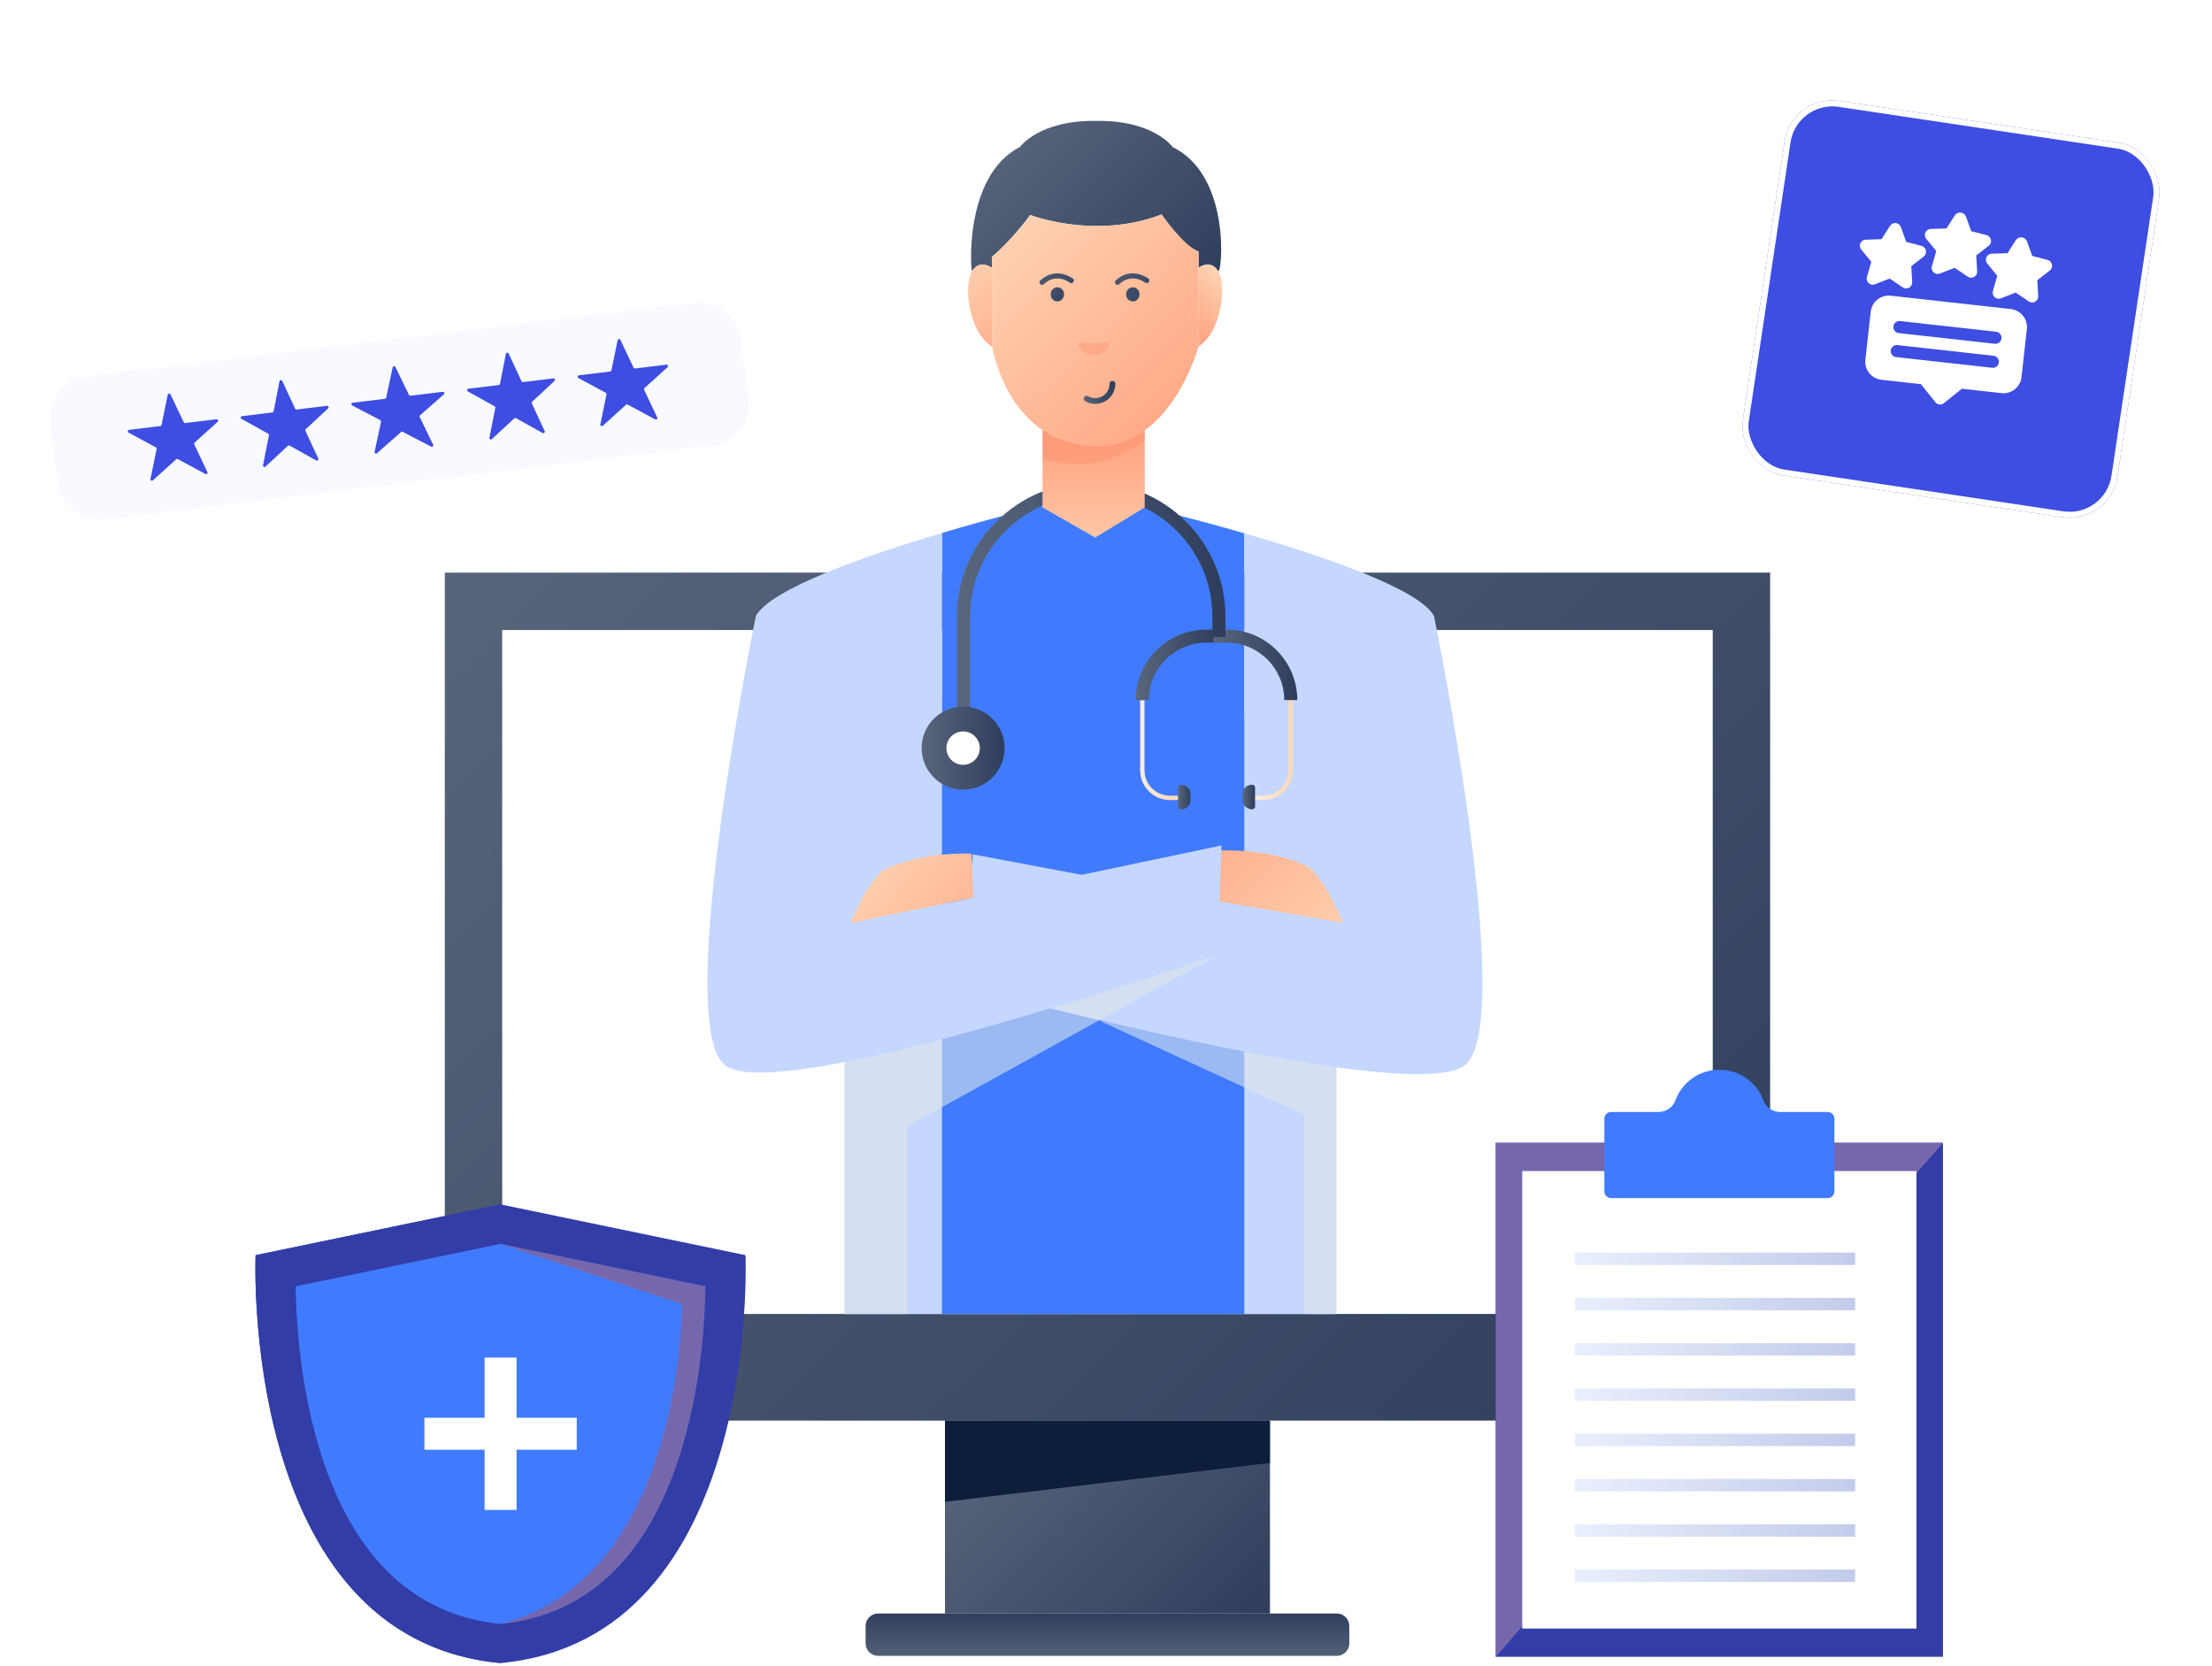 <svg width="296" height="223" viewBox="0 0 296 223" fill="none" xmlns="http://www.w3.org/2000/svg">
<path d="M236.87 76.63H59.521V190.106H236.87V76.63Z" fill="url(#paint0_linear_129_887)"/>
<path d="M229.19 84.31H67.201V175.836H229.19V84.31Z" fill="white"/>
<path d="M169.939 190.105H126.451V215.927H169.939V190.105Z" fill="url(#paint1_linear_129_887)"/>
<path d="M169.939 195.768V190.105H126.451V200.977L169.939 195.768Z" fill="#0D1E3A"/>
<path d="M180.558 217.593V219.923C180.558 220.844 179.81 221.587 178.894 221.587H117.496C116.58 221.587 115.832 220.844 115.832 219.923V217.593C115.832 216.671 116.58 215.924 117.496 215.924H178.893C179.81 215.924 180.558 216.671 180.558 217.593Z" fill="url(#paint2_linear_129_887)"/>
<path d="M153.346 67.838L139.243 67.712L110.16 123.632L113.022 134.362V175.85H145.926H178.831V134.362L181.692 123.632L153.346 67.838Z" fill="#C5D7FF"/>
<path d="M166.504 175.85V71.365C159.851 69.44 154.275 68.089 153.362 67.87L153.346 67.837L139.243 67.712C139.243 67.712 133.276 69.171 126.049 71.324V175.85H145.926H166.504Z" fill="#407BFF"/>
<path d="M153.363 67.869C153.272 67.847 153.227 67.839 153.227 67.839H153.348L153.363 67.869Z" fill="#43C6C9"/>
<path d="M196.115 142.471C193.17 145.015 180.262 143.402 166.506 140.745C157.361 138.973 147.844 136.747 140.629 134.953H140.622C133.461 133.182 128.577 131.857 128.577 131.857L129.645 120.243L130.19 114.33L144.733 117.071H144.741L163.214 120.554L166.507 121.175L179.543 123.635L166.507 95.995V71.367C176.849 74.357 189.787 78.733 191.884 82.405C191.884 82.405 203.035 136.505 196.115 142.471Z" fill="#C5D7FF"/>
<path d="M130.237 120.116L113.763 123.576C114.352 122.186 116.616 117.117 118.745 116.181C123.961 113.886 130.011 114.243 130.011 114.243L130.237 120.116Z" fill="url(#paint3_linear_129_887)"/>
<path d="M163.329 113.826C163.329 113.826 169.379 113.468 174.595 115.763C177.067 116.851 179.721 123.513 179.721 123.513L162.939 120.588L163.329 113.826Z" fill="url(#paint4_linear_129_887)"/>
<path d="M163.455 113.141L163.213 120.553L162.978 127.745C162.978 127.745 152.932 131.243 140.629 134.952H140.622C135.943 136.36 130.947 137.799 126.049 139.093C112.566 142.629 99.877 145.014 96.925 142.47C90.013 136.504 101.157 82.404 101.157 82.404C103.246 78.747 115.897 74.349 126.05 71.32V96.372L113.497 123.633L126.05 120.999L129.645 120.241L144.734 117.069H144.742L163.455 113.141Z" fill="#C5D7FF"/>
<path opacity="0.58" d="M162.948 127.761L121.408 150.73V175.85H113.019V142.13C132.4 138.345 161.827 128.147 162.948 127.761Z" fill="#DFE7E8"/>
<path opacity="0.58" d="M178.831 175.85V142.828C174.988 142.297 170.791 141.573 166.506 140.744C160.155 139.51 153.621 138.064 147.799 136.686L147.284 136.664L174.577 149.224V175.85H178.831Z" fill="#DFE7E8"/>
<path d="M157.856 107.063H156.549C154.355 107.063 152.57 105.278 152.57 103.084V93.683H153.152V103.084C153.152 104.957 154.676 106.481 156.549 106.481H157.856V107.063Z" fill="url(#paint5_linear_129_887)"/>
<path d="M153.734 93.683H151.988C151.988 88.483 156.218 84.253 161.418 84.253H163.222V85.999H161.418C157.181 85.999 153.734 89.446 153.734 93.683Z" fill="url(#paint6_linear_129_887)"/>
<path d="M158.078 108.303H157.996C157.8 108.303 157.641 108.144 157.641 107.948V105.373C157.641 105.178 157.799 105.019 157.996 105.019H158.078C158.753 105.019 159.301 105.566 159.301 106.241V107.08C159.301 107.755 158.753 108.303 158.078 108.303Z" fill="url(#paint7_linear_129_887)"/>
<path d="M169.036 107.063H167.729V106.481H169.036C170.909 106.481 172.433 104.958 172.433 103.084V93.683H173.016V103.084C173.016 105.279 171.231 107.063 169.036 107.063Z" fill="url(#paint8_linear_129_887)"/>
<path d="M173.597 93.683H171.851C171.851 89.446 168.404 85.999 164.167 85.999H162.363V84.253H164.167C169.367 84.253 173.597 88.483 173.597 93.683Z" fill="url(#paint9_linear_129_887)"/>
<path d="M167.508 108.303H167.59C167.786 108.303 167.945 108.144 167.945 107.948V105.373C167.945 105.178 167.786 105.019 167.59 105.019H167.508C166.832 105.019 166.285 105.566 166.285 106.241V107.08C166.285 107.755 166.832 108.303 167.508 108.303Z" fill="url(#paint10_linear_129_887)"/>
<path d="M129.807 95.63H128.06V82.506C128.06 72.603 136.117 64.546 146.02 64.546C155.923 64.546 163.981 72.603 163.981 82.506V85.231H162.234V82.506C162.234 73.565 154.961 66.291 146.02 66.291C137.08 66.291 129.807 73.565 129.807 82.506V95.63Z" fill="url(#paint11_linear_129_887)"/>
<path d="M128.88 105.666C131.946 105.666 134.431 103.181 134.431 100.115C134.431 97.05 131.946 94.564 128.88 94.564C125.815 94.564 123.329 97.05 123.329 100.115C123.329 103.181 125.815 105.666 128.88 105.666Z" fill="url(#paint12_linear_129_887)"/>
<path d="M131.115 100.116C131.115 101.35 130.114 102.35 128.88 102.35C127.646 102.35 126.646 101.35 126.646 100.116C126.646 98.881 127.646 97.881 128.88 97.881C130.114 97.881 131.115 98.881 131.115 100.116Z" fill="white"/>
<path d="M163.008 36.284C162.191 35.012 161.085 35.376 160.382 35.815V33.65C158.406 33.014 155.438 28.699 155.438 28.699C146.482 32.136 137.859 28.767 137.859 28.767C135.3 32.272 132.749 34.362 132.749 34.362V35.845C132.045 35.383 130.917 34.99 130.076 36.284C129.91 36.534 128.903 23.547 136.474 19.674C136.474 19.674 139.04 16.055 146.694 16.184C154.348 16.055 156.922 19.674 156.922 19.674C164.931 23.633 163.463 36.981 163.008 36.284Z" fill="url(#paint13_linear_129_887)"/>
<path d="M153.179 67.906L146.558 71.937L139.506 67.906V52.356H153.179V67.906Z" fill="url(#paint14_linear_129_887)"/>
<path d="M160.383 33.648V37.866V46.338C160.383 46.338 156.818 59.688 146.864 59.688C134.793 59.688 132.747 46.285 132.747 46.285V34.359C132.747 34.359 135.299 32.271 137.859 28.768C137.859 28.768 146.481 32.137 155.441 28.701C155.441 28.701 158.404 33.013 160.383 33.648Z" fill="url(#paint15_linear_129_887)"/>
<path d="M132.765 46.404C129.585 44.479 128.903 38.084 130.078 36.281C130.919 34.99 132.046 35.386 132.746 35.842V46.288C132.746 46.288 132.753 46.324 132.765 46.404Z" fill="url(#paint16_linear_129_887)"/>
<path d="M160.368 46.379C160.374 46.349 160.38 46.337 160.38 46.337V35.818C161.086 35.374 162.188 35.014 163.011 36.281C164.174 38.078 163.504 44.418 160.368 46.379Z" fill="url(#paint17_linear_129_887)"/>
<path opacity="0.3" d="M153.181 57.591V58.86C150.422 60.995 145.683 63.371 139.507 61.367V57.555C141.407 58.834 143.819 59.687 146.865 59.687C149.356 59.687 151.445 58.852 153.181 57.591Z" fill="#F48260"/>
<path d="M146.559 54.046C146.082 54.046 145.612 53.918 145.2 53.678C145.016 53.57 144.954 53.334 145.061 53.149C145.169 52.965 145.406 52.904 145.59 53.011C145.883 53.183 146.219 53.273 146.559 53.273C147.617 53.273 148.479 52.412 148.479 51.353C148.479 51.139 148.651 50.967 148.865 50.967C149.079 50.967 149.251 51.139 149.251 51.353C149.252 52.838 148.044 54.046 146.559 54.046Z" fill="url(#paint18_linear_129_887)"/>
<path d="M152.482 39.389C152.482 39.913 152.081 40.337 151.586 40.337C151.092 40.337 150.691 39.913 150.691 39.389C150.691 38.866 151.092 38.441 151.586 38.441C152.081 38.441 152.482 38.866 152.482 39.389Z" fill="url(#paint19_linear_129_887)"/>
<path d="M149.532 38.117C149.44 38.117 149.348 38.08 149.281 38.007C149.154 37.868 149.164 37.653 149.302 37.526C151.44 35.569 153.644 37.262 153.667 37.279C153.814 37.395 153.84 37.608 153.723 37.756C153.608 37.904 153.393 37.93 153.246 37.816C153.173 37.76 151.466 36.468 149.763 38.028C149.697 38.088 149.615 38.117 149.532 38.117Z" fill="url(#paint20_linear_129_887)"/>
<path d="M142.386 39.389C142.386 39.913 141.985 40.337 141.491 40.337C140.996 40.337 140.595 39.913 140.595 39.389C140.595 38.866 140.996 38.441 141.491 38.441C141.985 38.441 142.386 38.866 142.386 39.389Z" fill="url(#paint21_linear_129_887)"/>
<path d="M139.437 38.117C139.344 38.117 139.253 38.08 139.186 38.007C139.059 37.868 139.068 37.653 139.207 37.526C141.344 35.569 143.548 37.262 143.571 37.279C143.718 37.395 143.744 37.608 143.628 37.756C143.512 37.904 143.297 37.93 143.15 37.816C143.078 37.76 141.37 36.468 139.667 38.028C139.602 38.088 139.52 38.117 139.437 38.117Z" fill="url(#paint22_linear_129_887)"/>
<path opacity="0.3" d="M148.367 46.117C148.367 46.731 147.463 47.532 146.346 47.532C145.23 47.532 144.325 46.731 144.325 46.117C144.325 45.504 145.23 45.949 146.346 45.949C147.463 45.949 148.367 45.504 148.367 46.117Z" fill="#F48260"/>
<path d="M99.763 167.97L66.983 161.176L34.202 167.97C34.202 167.97 32.03 219.277 66.983 222.557C101.936 219.277 99.763 167.97 99.763 167.97Z" fill="#323DA7"/>
<path d="M34.203 167.97C34.203 167.97 32.031 219.277 66.984 222.557V161.176L34.203 167.97Z" fill="#333DA7"/>
<path d="M66.983 217.323C55.067 216.098 46.843 207.986 42.538 193.206C40.026 184.581 39.615 176.025 39.572 172.14L66.983 166.459L94.394 172.14C94.351 176.024 93.939 184.581 91.427 193.206C87.124 207.986 78.9 216.099 66.983 217.323Z" fill="#407BFF"/>
<path opacity="0.34" d="M66.983 217.323C78.9 216.098 87.124 207.986 91.428 193.206C93.94 184.581 94.351 176.024 94.395 172.14L66.983 166.459L91.268 174.533C91.268 174.533 91.465 211.187 66.983 217.323Z" fill="#E04110"/>
<path d="M77.177 189.728H69.121V181.674H64.845V189.728H56.791V194.005H64.845V202.06H69.121V194.005H77.177V189.728Z" fill="white"/>
<path d="M259.999 152.933H200.158V221.716H259.999V152.933Z" fill="#323DA7"/>
<path d="M259.999 152.933H200.158V221.716L259.999 152.933Z" fill="#7667AD"/>
<path d="M256.456 156.712H203.701V217.937H256.456V156.712Z" fill="white"/>
<path d="M248.246 167.625H210.735V169.284H248.246V167.625Z" fill="url(#paint23_linear_129_887)"/>
<path d="M248.246 173.684H210.735V175.343H248.246V173.684Z" fill="url(#paint24_linear_129_887)"/>
<path d="M248.246 179.745H210.735V181.404H248.246V179.745Z" fill="url(#paint25_linear_129_887)"/>
<path d="M248.246 185.805H210.735V187.464H248.246V185.805Z" fill="url(#paint26_linear_129_887)"/>
<path d="M248.246 191.864H210.735V193.523H248.246V191.864Z" fill="url(#paint27_linear_129_887)"/>
<path d="M248.246 197.923H210.735V199.582H248.246V197.923Z" fill="url(#paint28_linear_129_887)"/>
<path d="M248.246 203.984H210.735V205.643H248.246V203.984Z" fill="url(#paint29_linear_129_887)"/>
<path d="M248.246 210.043H210.735V211.702H248.246V210.043Z" fill="url(#paint30_linear_129_887)"/>
<path d="M238.204 148.806C237.208 148.806 236.313 148.19 235.968 147.255C235.084 144.859 232.781 143.151 230.078 143.151C227.376 143.151 225.072 144.859 224.189 147.255C223.844 148.19 222.949 148.806 221.952 148.806H215.578C215.087 148.806 214.688 149.205 214.688 149.697V159.438C214.688 159.929 215.087 160.328 215.578 160.328H244.578C245.07 160.328 245.469 159.929 245.469 159.438V149.697C245.469 149.205 245.07 148.806 244.578 148.806H238.204Z" fill="#407BFF"/>
<g filter="url(#filter0_d_129_887)">
<g clip-path="url(#clip0_129_887)">
<rect x="5.2" y="46.505" width="94.676" height="20.735" rx="6.26" transform="rotate(-6.915 5.2 46.505)" fill="#F9FAFF"/>
<path d="M22.448 48.913C22.486 48.729 22.736 48.698 22.816 48.868L24.584 52.59C24.62 52.666 24.701 52.71 24.784 52.7L28.971 52.192C29.16 52.169 29.267 52.404 29.125 52.532L26.038 55.325C25.974 55.382 25.955 55.475 25.992 55.553L27.753 59.26C27.834 59.431 27.65 59.606 27.483 59.516L23.794 57.53C23.721 57.49 23.631 57.501 23.57 57.557L20.462 60.368C20.322 60.495 20.101 60.369 20.139 60.184L20.962 56.163C20.98 56.079 20.94 55.993 20.863 55.952L17.197 53.978C17.029 53.888 17.077 53.635 17.267 53.612L21.453 53.104C21.536 53.094 21.604 53.032 21.621 52.949L22.448 48.913Z" fill="#3E4DE2"/>
<path d="M37.402 47.117C37.439 46.931 37.692 46.901 37.772 47.072L39.494 50.78C39.529 50.857 39.611 50.902 39.695 50.892L43.753 50.4C43.941 50.377 44.048 50.608 43.91 50.737L40.916 53.52C40.854 53.578 40.836 53.669 40.871 53.746L42.594 57.454C42.673 57.626 42.487 57.799 42.321 57.707L38.749 55.72C38.675 55.679 38.583 55.69 38.52 55.748L35.527 58.531C35.388 58.66 35.165 58.536 35.201 58.35L35.987 54.339C36.004 54.255 35.965 54.171 35.891 54.13L32.318 52.143C32.153 52.051 32.202 51.8 32.39 51.778L36.448 51.285C36.532 51.275 36.6 51.212 36.616 51.129L37.402 47.117Z" fill="#3E4DE2"/>
<path d="M52.546 45.245C52.585 45.063 52.832 45.033 52.913 45.201L54.727 48.935C54.763 49.011 54.843 49.054 54.926 49.044L59.24 48.521C59.431 48.498 59.537 48.735 59.393 48.862L56.211 51.665C56.145 51.723 56.126 51.818 56.164 51.897L57.964 55.602C58.046 55.772 57.864 55.948 57.697 55.861L53.89 53.876C53.819 53.838 53.731 53.849 53.67 53.902L50.449 56.74C50.307 56.865 50.089 56.737 50.128 56.552L50.989 52.525C51.008 52.438 50.966 52.351 50.888 52.31L47.129 50.349C46.958 50.261 47.005 50.005 47.196 49.982L51.51 49.459C51.593 49.449 51.66 49.387 51.678 49.305L52.546 45.245Z" fill="#3E4DE2"/>
<path d="M67.696 43.443C67.732 43.257 67.985 43.227 68.065 43.399L69.787 47.106C69.823 47.183 69.904 47.228 69.988 47.218L74.046 46.726C74.234 46.703 74.342 46.934 74.203 47.063L71.209 49.847C71.147 49.904 71.129 49.995 71.165 50.072L72.887 53.78C72.967 53.952 72.78 54.125 72.615 54.033L69.042 52.046C68.968 52.005 68.876 52.016 68.814 52.074L65.82 54.857C65.681 54.986 65.458 54.862 65.495 54.676L66.281 50.665C66.297 50.581 66.258 50.497 66.184 50.456L62.611 48.469C62.446 48.377 62.495 48.127 62.683 48.104L66.741 47.612C66.825 47.601 66.893 47.538 66.91 47.455L67.696 43.443Z" fill="#3E4DE2"/>
<path d="M82.647 41.612C82.684 41.428 82.934 41.398 83.015 41.567L84.783 45.289C84.819 45.365 84.9 45.409 84.983 45.399L89.169 44.892C89.359 44.868 89.466 45.103 89.324 45.231L86.236 48.024C86.172 48.082 86.154 48.175 86.191 48.253L87.951 51.959C88.033 52.13 87.849 52.305 87.682 52.215L83.992 50.229C83.919 50.19 83.83 50.2 83.768 50.256L80.66 53.067C80.52 53.194 80.3 53.068 80.338 52.883L81.161 48.863C81.178 48.778 81.138 48.692 81.062 48.651L77.396 46.677C77.228 46.587 77.276 46.334 77.465 46.311L81.652 45.803C81.735 45.793 81.803 45.731 81.82 45.648L82.647 41.612Z" fill="#3E4DE2"/>
</g>
<rect x="5.635" y="46.846" width="93.894" height="19.952" rx="5.868" transform="rotate(-6.915 5.635 46.846)" stroke="white" stroke-width="0.782"/>
</g>
<g filter="url(#filter1_d_129_887)">
<rect x="239.756" y="8.499" width="50.697" height="50.697" rx="6.468" transform="rotate(8.511 239.756 8.499)" fill="#3E4DE2"/>
<rect x="240.096" y="8.959" width="49.889" height="49.889" rx="6.064" transform="rotate(8.511 240.096 8.959)" stroke="white" stroke-width="0.809"/>
<g clip-path="url(#clip1_129_887)">
<path d="M264.452 30.148L266.124 28.846C266.243 28.753 266.334 28.629 266.386 28.487C266.438 28.345 266.45 28.192 266.419 28.044C266.389 27.896 266.317 27.76 266.213 27.651C266.109 27.541 265.977 27.463 265.831 27.425L263.779 26.89L263.057 24.897C262.997 24.764 262.903 24.648 262.785 24.562C262.666 24.476 262.528 24.422 262.382 24.406C262.237 24.39 262.089 24.412 261.955 24.47C261.821 24.528 261.704 24.62 261.616 24.737L260.473 26.523L258.354 26.593C258.203 26.599 258.057 26.646 257.932 26.73C257.806 26.814 257.707 26.931 257.645 27.068C257.582 27.206 257.56 27.358 257.58 27.508C257.6 27.657 257.661 27.798 257.757 27.915L259.101 29.553L258.514 31.591C258.473 31.736 258.472 31.889 258.513 32.034C258.554 32.179 258.635 32.31 258.747 32.412C258.858 32.513 258.995 32.582 259.144 32.609C259.292 32.637 259.445 32.622 259.585 32.567L261.56 31.795L263.316 32.982C263.441 33.067 263.587 33.115 263.738 33.121C263.889 33.127 264.038 33.09 264.169 33.016C264.3 32.941 264.408 32.831 264.48 32.698C264.552 32.566 264.585 32.416 264.576 32.265L264.452 30.148ZM274.585 31.358C274.555 31.21 274.484 31.074 274.38 30.965C274.276 30.855 274.143 30.777 273.998 30.739L271.946 30.203L271.223 28.21C271.163 28.077 271.07 27.961 270.951 27.875C270.833 27.788 270.694 27.735 270.548 27.718C270.403 27.702 270.255 27.724 270.121 27.782C269.986 27.841 269.87 27.933 269.782 28.05L268.639 29.836L266.52 29.907C266.37 29.912 266.223 29.959 266.098 30.043C265.972 30.127 265.873 30.244 265.811 30.381C265.749 30.519 265.726 30.671 265.746 30.821C265.766 30.97 265.827 31.111 265.923 31.228L267.268 32.866L266.68 34.904C266.638 35.049 266.638 35.203 266.679 35.348C266.72 35.493 266.801 35.624 266.912 35.726C267.024 35.828 267.161 35.896 267.31 35.924C267.458 35.951 267.612 35.937 267.752 35.882L269.725 35.108L271.482 36.296C271.607 36.381 271.753 36.429 271.904 36.435C272.055 36.441 272.205 36.404 272.336 36.329C272.467 36.255 272.575 36.145 272.646 36.012C272.718 35.879 272.752 35.729 272.743 35.578L272.618 33.462L274.29 32.159C274.409 32.066 274.5 31.942 274.552 31.8C274.604 31.659 274.616 31.506 274.585 31.358ZM257.135 28.863L255.085 28.328L254.363 26.335C254.311 26.193 254.221 26.068 254.103 25.975C253.984 25.881 253.842 25.823 253.692 25.806C253.542 25.79 253.39 25.815 253.254 25.88C253.118 25.945 253.002 26.047 252.921 26.174L251.779 27.96L249.659 28.031C249.508 28.036 249.362 28.083 249.236 28.167C249.111 28.251 249.011 28.368 248.949 28.506C248.887 28.643 248.865 28.795 248.884 28.945C248.904 29.095 248.965 29.236 249.061 29.352L250.407 30.991L249.82 33.028C249.778 33.173 249.778 33.327 249.819 33.472C249.86 33.617 249.941 33.748 250.052 33.849C250.163 33.951 250.301 34.019 250.449 34.047C250.597 34.074 250.75 34.06 250.891 34.005L252.866 33.232L254.621 34.42C254.746 34.505 254.892 34.553 255.043 34.559C255.194 34.565 255.343 34.528 255.474 34.454C255.606 34.379 255.713 34.269 255.785 34.136C255.857 34.004 255.891 33.853 255.882 33.703L255.757 31.586L257.43 30.283C257.549 30.19 257.639 30.066 257.691 29.925C257.743 29.783 257.754 29.63 257.724 29.482C257.693 29.334 257.622 29.198 257.518 29.089C257.414 28.98 257.282 28.901 257.136 28.863L257.135 28.863ZM269.081 37.316L253.01 35.529C252.37 35.458 251.729 35.644 251.227 36.046C250.725 36.447 250.402 37.032 250.331 37.671L249.616 44.1C249.545 44.739 249.731 45.38 250.133 45.882C250.534 46.385 251.119 46.707 251.758 46.779L257.05 47.367L258.984 49.785C259.118 49.952 259.313 50.059 259.526 50.083C259.739 50.107 259.953 50.045 260.12 49.911L262.537 47.978L267.83 48.566C268.469 48.637 269.11 48.451 269.612 48.049C270.114 47.648 270.437 47.063 270.509 46.424L271.224 39.995C271.294 39.356 271.108 38.715 270.706 38.213C270.305 37.71 269.72 37.388 269.081 37.316ZM266.58 45.173L253.723 43.743C253.51 43.719 253.315 43.612 253.181 43.444C253.047 43.277 252.985 43.063 253.009 42.85C253.032 42.637 253.14 42.442 253.307 42.308C253.475 42.174 253.689 42.112 253.902 42.136L266.759 43.566C266.972 43.59 267.167 43.697 267.301 43.865C267.435 44.032 267.497 44.246 267.473 44.459C267.449 44.672 267.342 44.867 267.175 45.001C267.007 45.135 266.793 45.197 266.58 45.173ZM266.938 41.959L254.08 40.529C253.867 40.505 253.672 40.398 253.538 40.23C253.404 40.063 253.343 39.849 253.366 39.636C253.39 39.423 253.497 39.228 253.665 39.094C253.832 38.96 254.046 38.898 254.259 38.922L267.116 40.352C267.33 40.376 267.525 40.483 267.658 40.65C267.792 40.818 267.854 41.032 267.831 41.245C267.807 41.458 267.7 41.653 267.532 41.787C267.365 41.921 267.151 41.983 266.938 41.959Z" fill="white"/>
</g>
</g>
<defs>
<filter id="filter0_d_129_887" x="-0.708" y="33.111" width="108.299" height="43.797" filterUnits="userSpaceOnUse" color-interpolation-filters="sRGB">
<feFlood flood-opacity="0" result="BackgroundImageFix"/>
<feColorMatrix in="SourceAlpha" type="matrix" values="0 0 0 0 0 0 0 0 0 0 0 0 0 0 0 0 0 0 127 0" result="hardAlpha"/>
<feOffset dy="3.912"/>
<feGaussianBlur stdDeviation="2.954"/>
<feComposite in2="hardAlpha" operator="out"/>
<feColorMatrix type="matrix" values="0 0 0 0 0 0 0 0 0 0 0 0 0 0 0 0 0 0 0.25 0"/>
<feBlend mode="normal" in2="BackgroundImageFix" result="effect1_dropShadow_129_887"/>
<feBlend mode="normal" in="SourceGraphic" in2="effect1_dropShadow_129_887" result="shape"/>
</filter>
<filter id="filter1_d_129_887" x="226.148" y="6.437" width="69.852" height="69.852" filterUnits="userSpaceOnUse" color-interpolation-filters="sRGB">
<feFlood flood-opacity="0" result="BackgroundImageFix"/>
<feColorMatrix in="SourceAlpha" type="matrix" values="0 0 0 0 0 0 0 0 0 0 0 0 0 0 0 0 0 0 127 0" result="hardAlpha"/>
<feOffset dy="4.043"/>
<feGaussianBlur stdDeviation="3.052"/>
<feComposite in2="hardAlpha" operator="out"/>
<feColorMatrix type="matrix" values="0 0 0 0 0 0 0 0 0 0 0 0 0 0 0 0 0 0 0.25 0"/>
<feBlend mode="normal" in2="BackgroundImageFix" result="effect1_dropShadow_129_887"/>
<feBlend mode="normal" in="SourceGraphic" in2="effect1_dropShadow_129_887" result="shape"/>
</filter>
<linearGradient id="paint0_linear_129_887" x1="71.229" y1="56.402" x2="221.031" y2="206.204" gradientUnits="userSpaceOnUse">
<stop stop-color="#59667C"/>
<stop offset="1" stop-color="#2E3D5B"/>
</linearGradient>
<linearGradient id="paint1_linear_129_887" x1="132.867" y1="187.688" x2="165.895" y2="220.716" gradientUnits="userSpaceOnUse">
<stop stop-color="#59667C"/>
<stop offset="1" stop-color="#2E3D5B"/>
</linearGradient>
<linearGradient id="paint2_linear_129_887" x1="148.195" y1="222.734" x2="148.195" y2="215.58" gradientUnits="userSpaceOnUse">
<stop stop-color="#59667C"/>
<stop offset="1" stop-color="#2E3D5B"/>
</linearGradient>
<linearGradient id="paint3_linear_129_887" x1="138.053" y1="131.603" x2="115.446" y2="113.852" gradientUnits="userSpaceOnUse">
<stop offset="0.086" stop-color="#FFA683"/>
<stop offset="1" stop-color="#FFD3B3"/>
</linearGradient>
<linearGradient id="paint4_linear_129_887" x1="156.909" y1="104.766" x2="179.182" y2="129.55" gradientUnits="userSpaceOnUse">
<stop offset="0.086" stop-color="#FFA683"/>
<stop offset="1" stop-color="#FFD3B3"/>
</linearGradient>
<linearGradient id="paint5_linear_129_887" x1="152.57" y1="100.373" x2="157.856" y2="100.373" gradientUnits="userSpaceOnUse">
<stop stop-color="#FFEDDC"/>
<stop offset="1" stop-color="#F9D8B7"/>
</linearGradient>
<linearGradient id="paint6_linear_129_887" x1="151.988" y1="88.968" x2="163.222" y2="88.968" gradientUnits="userSpaceOnUse">
<stop stop-color="#59667C"/>
<stop offset="1" stop-color="#2E3D5B"/>
</linearGradient>
<linearGradient id="paint7_linear_129_887" x1="157.641" y1="106.661" x2="159.3" y2="106.661" gradientUnits="userSpaceOnUse">
<stop stop-color="#59667C"/>
<stop offset="1" stop-color="#2E3D5B"/>
</linearGradient>
<linearGradient id="paint8_linear_129_887" x1="167.729" y1="100.373" x2="173.015" y2="100.373" gradientUnits="userSpaceOnUse">
<stop stop-color="#FFEDDC"/>
<stop offset="1" stop-color="#F9D8B7"/>
</linearGradient>
<linearGradient id="paint9_linear_129_887" x1="162.364" y1="88.968" x2="173.597" y2="88.968" gradientUnits="userSpaceOnUse">
<stop stop-color="#59667C"/>
<stop offset="1" stop-color="#2E3D5B"/>
</linearGradient>
<linearGradient id="paint10_linear_129_887" x1="166.285" y1="106.661" x2="167.945" y2="106.661" gradientUnits="userSpaceOnUse">
<stop stop-color="#59667C"/>
<stop offset="1" stop-color="#2E3D5B"/>
</linearGradient>
<linearGradient id="paint11_linear_129_887" x1="128.06" y1="80.088" x2="163.981" y2="80.088" gradientUnits="userSpaceOnUse">
<stop stop-color="#59667C"/>
<stop offset="1" stop-color="#2E3D5B"/>
</linearGradient>
<linearGradient id="paint12_linear_129_887" x1="123.33" y1="100.116" x2="134.432" y2="100.116" gradientUnits="userSpaceOnUse">
<stop stop-color="#59667C"/>
<stop offset="1" stop-color="#2E3D5B"/>
</linearGradient>
<linearGradient id="paint13_linear_129_887" x1="133.404" y1="17.538" x2="158.614" y2="42.748" gradientUnits="userSpaceOnUse">
<stop stop-color="#59667C"/>
<stop offset="1" stop-color="#2E3D5B"/>
</linearGradient>
<linearGradient id="paint14_linear_129_887" x1="146.342" y1="58.337" x2="146.342" y2="76.359" gradientUnits="userSpaceOnUse">
<stop offset="0.086" stop-color="#FFA683"/>
<stop offset="1" stop-color="#FFD3B3"/>
</linearGradient>
<linearGradient id="paint15_linear_129_887" x1="160.215" y1="56.037" x2="134.248" y2="30.069" gradientUnits="userSpaceOnUse">
<stop stop-color="#FFA683"/>
<stop offset="1" stop-color="#FFD3B3"/>
</linearGradient>
<linearGradient id="paint16_linear_129_887" x1="138.743" y1="47.199" x2="127.749" y2="36.204" gradientUnits="userSpaceOnUse">
<stop offset="0.086" stop-color="#FFA683"/>
<stop offset="1" stop-color="#FFD3B3"/>
</linearGradient>
<linearGradient id="paint17_linear_129_887" x1="158.268" y1="43.283" x2="164.181" y2="37.37" gradientUnits="userSpaceOnUse">
<stop offset="0.086" stop-color="#FFA683"/>
<stop offset="1" stop-color="#FFD3B3"/>
</linearGradient>
<linearGradient id="paint18_linear_129_887" x1="145.009" y1="52.506" x2="149.252" y2="52.506" gradientUnits="userSpaceOnUse">
<stop stop-color="#59667C"/>
<stop offset="1" stop-color="#2E3D5B"/>
</linearGradient>
<linearGradient id="paint19_linear_129_887" x1="146.808" y1="34.611" x2="154.111" y2="41.914" gradientUnits="userSpaceOnUse">
<stop stop-color="#59667C"/>
<stop offset="1" stop-color="#2E3D5B"/>
</linearGradient>
<linearGradient id="paint20_linear_129_887" x1="147.626" y1="33.793" x2="154.929" y2="41.097" gradientUnits="userSpaceOnUse">
<stop stop-color="#59667C"/>
<stop offset="1" stop-color="#2E3D5B"/>
</linearGradient>
<linearGradient id="paint21_linear_129_887" x1="136.712" y1="34.611" x2="144.016" y2="41.914" gradientUnits="userSpaceOnUse">
<stop stop-color="#59667C"/>
<stop offset="1" stop-color="#2E3D5B"/>
</linearGradient>
<linearGradient id="paint22_linear_129_887" x1="137.53" y1="33.793" x2="144.834" y2="41.097" gradientUnits="userSpaceOnUse">
<stop stop-color="#59667C"/>
<stop offset="1" stop-color="#2E3D5B"/>
</linearGradient>
<linearGradient id="paint23_linear_129_887" x1="210.735" y1="168.454" x2="248.246" y2="168.454" gradientUnits="userSpaceOnUse">
<stop stop-color="#EAEFFD"/>
<stop offset="1" stop-color="#C2CCEA"/>
</linearGradient>
<linearGradient id="paint24_linear_129_887" x1="210.735" y1="174.513" x2="248.246" y2="174.513" gradientUnits="userSpaceOnUse">
<stop stop-color="#EAEFFD"/>
<stop offset="1" stop-color="#C2CCEA"/>
</linearGradient>
<linearGradient id="paint25_linear_129_887" x1="210.735" y1="180.575" x2="248.246" y2="180.575" gradientUnits="userSpaceOnUse">
<stop stop-color="#EAEFFD"/>
<stop offset="1" stop-color="#C2CCEA"/>
</linearGradient>
<linearGradient id="paint26_linear_129_887" x1="210.735" y1="186.634" x2="248.246" y2="186.634" gradientUnits="userSpaceOnUse">
<stop stop-color="#EAEFFD"/>
<stop offset="1" stop-color="#C2CCEA"/>
</linearGradient>
<linearGradient id="paint27_linear_129_887" x1="210.735" y1="192.694" x2="248.246" y2="192.694" gradientUnits="userSpaceOnUse">
<stop stop-color="#EAEFFD"/>
<stop offset="1" stop-color="#C2CCEA"/>
</linearGradient>
<linearGradient id="paint28_linear_129_887" x1="210.735" y1="198.752" x2="248.246" y2="198.752" gradientUnits="userSpaceOnUse">
<stop stop-color="#EAEFFD"/>
<stop offset="1" stop-color="#C2CCEA"/>
</linearGradient>
<linearGradient id="paint29_linear_129_887" x1="210.735" y1="204.814" x2="248.246" y2="204.814" gradientUnits="userSpaceOnUse">
<stop stop-color="#EAEFFD"/>
<stop offset="1" stop-color="#C2CCEA"/>
</linearGradient>
<linearGradient id="paint30_linear_129_887" x1="210.735" y1="210.872" x2="248.246" y2="210.872" gradientUnits="userSpaceOnUse">
<stop stop-color="#EAEFFD"/>
<stop offset="1" stop-color="#C2CCEA"/>
</linearGradient>
<clipPath id="clip0_129_887">
<rect x="5.2" y="46.505" width="94.676" height="20.735" rx="6.26" transform="rotate(-6.915 5.2 46.505)" fill="white"/>
</clipPath>
<clipPath id="clip1_129_887">
<rect width="25.873" height="25.873" fill="white" transform="translate(249.529 22.939) rotate(6.348)"/>
</clipPath>
</defs>
</svg>
